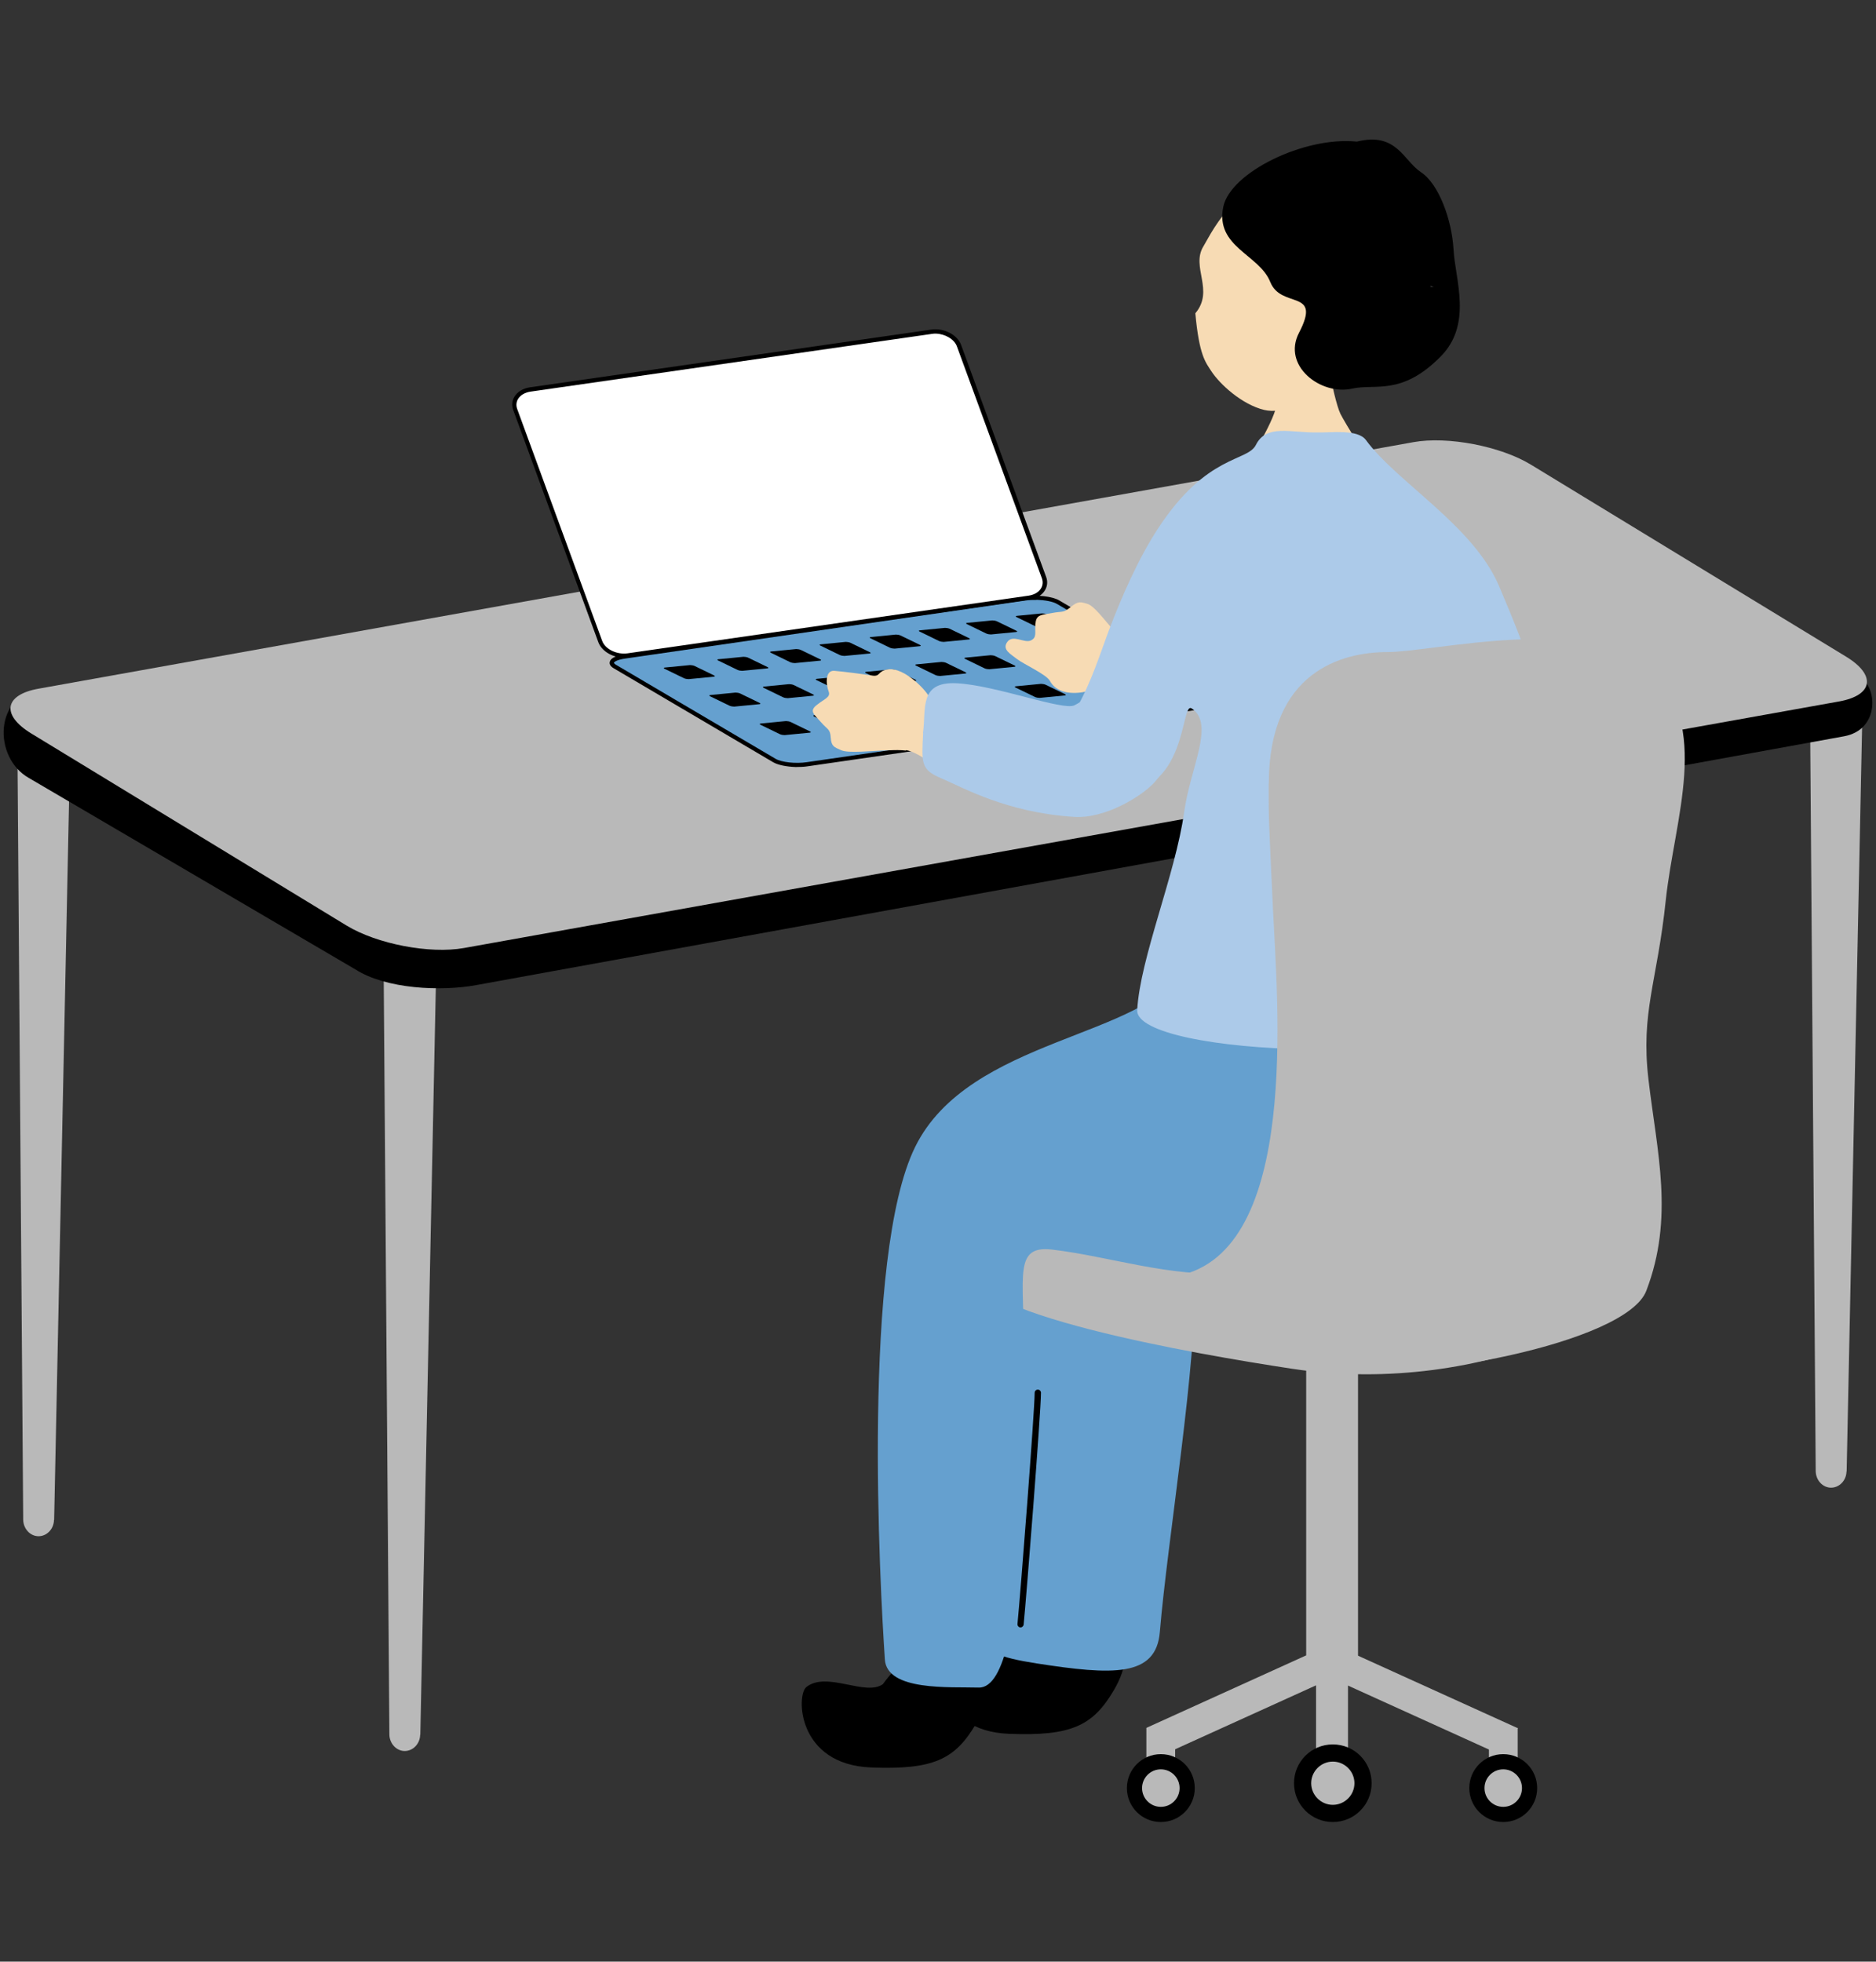 <?xml version="1.0" encoding="UTF-8"?>
<svg id="_レイヤー_2" data-name="レイヤー_2" xmlns="http://www.w3.org/2000/svg" xmlns:xlink="http://www.w3.org/1999/xlink" viewBox="0 0 131 137">
  <rect x="0" y="0" width="131" height="137" fill="#333333" stroke="none"/>
  <defs>
    <style>
      .cls-1 {
        fill: #fff;
      }

      .cls-2 {
        fill: #accae9;
      }

      .cls-3 {
        fill: none;
      }

      .cls-4 {
        fill: #f7dbb4;
      }

      .cls-5 {
        fill: #65a0cf;
      }

      .cls-6 {
        fill: #b9b9b9;
      }

      .cls-7 {
        clip-path: url(#clippath);
      }
    </style>
    <clipPath id="clippath">
      <rect class="cls-3" width="131" height="137"/>
    </clipPath>
  </defs>
  <g id="_レイヤー_1-2" data-name="レイヤー_1">
    <g class="cls-7">
      <g>
        <g>
          <path class="cls-6" d="M29.34,121.15c-.01.64-.5,1.14-1.08,1.14h0c-.58,0-1.06-.52-1.07-1.15l-.4-53.49c-.01-1.9.82-3.47,1.86-3.46h0c1.04,0,1.85,1.59,1.81,3.49l-1.11,53.48Z"/>
          <path class="cls-6" d="M3.77,106.15c-.01.64-.5,1.14-1.08,1.14h0c-.58,0-1.06-.52-1.07-1.15l-.4-53.49c-.01-1.9.82-3.47,1.86-3.46h0c1.04,0,1.85,1.59,1.81,3.49l-1.11,53.48Z"/>
          <path class="cls-6" d="M128.94,102.76c-.01.64-.5,1.14-1.08,1.14h0c-.58,0-1.06-.52-1.07-1.15l-.4-53.49c-.01-1.9.82-3.47,1.86-3.46h0c1.04,0,1.85,1.59,1.81,3.49l-1.11,53.48Z"/>
          <g>
            <path d="M129.99,47.4c1.1.7,1.23,3.57-1.21,4.02l-95.53,17.38c-2.44.45-6.29.28-8.44-1.1L2.01,54.33c-2.5-1.41-2.44-5.85.89-6.19l95.49-16.55c2.44-.45,6.19.32,8.35,1.7l23.25,14.11Z"/>
            <path class="cls-6" d="M128.91,45.86c2.12,1.29,1.9,2.7-.49,3.13l-96.02,17.22c-2.39.43-6.08-.28-8.2-1.57L2.19,51.23c-2.12-1.29-1.9-2.7.49-3.13l96.02-17.22c2.39-.43,6.08.28,8.2,1.57l22.01,13.41Z"/>
          </g>
        </g>
        <g>
          <g>
            <path class="cls-5" d="M42.93,46.55c-.45-.26-.15-.57.67-.69l27.99-4.06c.81-.12,1.85,0,2.29.26l11.15,6.57c.45.26.15.58-.67.69l-27.99,4.06c-.81.12-1.85,0-2.29-.26l-11.15-6.57Z"/>
            <path d="M55.57,53.57c-.63-.02-1.24-.14-1.57-.33l-11.15-6.57c-.27-.16-.3-.33-.27-.44.07-.34.65-.47,1-.52l27.99-4.06c.85-.12,1.92,0,2.39.28l11.15,6.57c.27.16.3.33.27.44-.07.34-.65.47-1,.52l-27.99,4.06c-.26.04-.54.05-.82.05ZM72.39,41.9c-.27,0-.53,0-.78.04l-27.99,4.06c-.54.08-.74.23-.75.29,0,.01.02.06.13.13l11.15,6.57c.41.25,1.42.36,2.2.24l27.99-4.06c.54-.08.74-.23.75-.29,0-.01-.02-.06-.13-.13l-11.15-6.57c-.28-.17-.84-.27-1.42-.29Z"/>
          </g>
          <g>
            <path class="cls-1" d="M72.91,40.35c.24.65-.23,1.28-1.05,1.39l-28.02,4.03c-.82.12-1.68-.32-1.92-.97l-5.94-16.21c-.24-.65.23-1.28,1.05-1.39l28.02-4.03c.82-.12,1.68.32,1.92.97l5.94,16.21Z"/>
            <path d="M43.52,45.93c-.77-.02-1.51-.46-1.74-1.08l-5.94-16.21c-.12-.32-.09-.65.08-.93.21-.35.6-.59,1.09-.66l28.02-4.03c.88-.13,1.81.35,2.08,1.06l5.94,16.21c.12.32.09.65-.08.93-.21.35-.6.59-1.09.66l-28.02,4.03c-.11.02-.23.02-.34.02ZM65.36,23.3c-.1,0-.19,0-.29.02l-28.02,4.03c-.39.06-.71.24-.88.52-.12.21-.14.44-.06.68l5.94,16.21c.21.58,1.02.97,1.76.87l28.02-4.03c.39-.06.71-.24.87-.52.12-.21.14-.44.06-.68l-5.94-16.21c-.18-.5-.82-.87-1.47-.89Z"/>
          </g>
          <g>
            <path d="M49.86,47.17c.08.04.08.08-.02.09l-1.75.17c-.09,0-.23-.02-.32-.06l-1.36-.66c-.08-.04-.08-.08.02-.09l1.75-.17c.09,0,.23.02.32.06l1.36.66Z"/>
            <path d="M70.97,44.05c.08.04.08.08-.02.09l-1.75.17c-.09,0-.23-.02-.32-.06l-1.36-.66c-.08-.04-.08-.08.02-.09l1.75-.17c.09,0,.23.02.32.06l1.36.66Z"/>
            <path d="M67.67,44.57c.08.04.08.08-.02.09l-1.75.17c-.09,0-.23-.02-.32-.06l-1.36-.66c-.08-.04-.08-.08.02-.09l1.75-.17c.09,0,.23.02.32.06l1.36.66Z"/>
            <path d="M64.24,45.04c.08.04.08.08-.02.09l-1.75.17c-.09,0-.23-.02-.32-.06l-1.36-.66c-.08-.04-.08-.08.02-.09l1.75-.17c.09,0,.23.02.32.06l1.36.66Z"/>
            <path d="M60.74,45.55c.08.04.08.08-.02.09l-1.75.17c-.09,0-.23-.02-.32-.06l-1.36-.66c-.08-.04-.08-.08.02-.09l1.75-.17c.09,0,.23.02.32.06l1.36.66Z"/>
            <path d="M57.28,46.05c.08.04.08.08-.02.09l-1.75.17c-.09,0-.23-.02-.32-.06l-1.36-.66c-.08-.04-.08-.08.02-.09l1.75-.17c.09,0,.23.02.32.06l1.36.66Z"/>
            <path d="M53.6,46.59c.08.04.08.08-.02.09l-1.75.17c-.09,0-.23-.02-.32-.06l-1.36-.66c-.08-.04-.08-.08.02-.09l1.75-.17c.09,0,.23.02.32.06l1.36.66Z"/>
            <path d="M74.44,43.56c.08.04.08.08-.02.09l-1.75.17c-.09,0-.23-.02-.32-.06l-1.36-.66c-.08-.04-.08-.08.02-.09l1.75-.17c.09,0,.23.02.32.06l1.36.66Z"/>
          </g>
          <g>
            <path d="M53.04,49.09c.08.04.08.08-.02.09l-1.75.17c-.09,0-.23-.02-.32-.06l-1.36-.66c-.08-.04-.08-.08.02-.09l1.75-.17c.09,0,.23.02.32.06l1.36.66Z"/>
            <path d="M74.15,45.96c.08.04.08.08-.02.09l-1.75.17c-.09,0-.23-.02-.32-.06l-1.36-.66c-.08-.04-.08-.08.02-.09l1.75-.17c.09,0,.23.02.32.06l1.36.66Z"/>
            <path d="M70.85,46.48c.08.04.08.08-.02.09l-1.75.17c-.09,0-.23-.02-.32-.06l-1.36-.66c-.08-.04-.08-.08.02-.09l1.75-.17c.09,0,.23.02.32.06l1.36.66Z"/>
            <path d="M67.42,46.95c.08.04.08.08-.02.09l-1.75.17c-.09,0-.23-.02-.32-.06l-1.36-.66c-.08-.04-.08-.08.02-.09l1.75-.17c.09,0,.23.02.32.06l1.36.66Z"/>
            <path d="M63.92,47.47c.08.04.08.08-.02.09l-1.75.17c-.09,0-.23-.02-.32-.06l-1.36-.66c-.08-.04-.08-.08.02-.09l1.75-.17c.09,0,.23.02.32.06l1.36.66Z"/>
            <path d="M60.47,47.96c.08.04.08.08-.02.09l-1.75.17c-.09,0-.23-.02-.32-.06l-1.36-.66c-.08-.04-.08-.08.02-.09l1.75-.17c.09,0,.23.02.32.06l1.36.66Z"/>
            <path d="M56.78,48.5c.08.04.08.08-.02.09l-1.75.17c-.09,0-.23-.02-.32-.06l-1.36-.66c-.08-.04-.08-.08.02-.09l1.75-.17c.09,0,.23.02.32.06l1.36.66Z"/>
            <path d="M77.62,45.47c.08.04.08.08-.02.09l-1.75.17c-.09,0-.23-.02-.32-.06l-1.36-.66c-.08-.04-.08-.08.02-.09l1.75-.17c.09,0,.23.02.32.06l1.36.66Z"/>
          </g>
          <g>
            <path d="M56.56,51.08c.08.04.08.08-.02.09l-1.75.17c-.09,0-.23-.02-.32-.06l-1.36-.66c-.08-.04-.08-.08.02-.09l1.75-.17c.09,0,.23.02.32.06l1.36.66Z"/>
            <path d="M77.67,47.95c.08.04.08.08-.02.09l-1.75.17c-.09,0-.23-.02-.32-.06l-1.36-.66c-.08-.04-.08-.08.02-.09l1.75-.17c.09,0,.23.02.32.06l1.36.66Z"/>
            <path d="M74.37,48.48c.08.04.08.08-.02.09l-1.75.17c-.09,0-.23-.02-.32-.06l-1.36-.66c-.08-.04-.08-.08.02-.09l1.75-.17c.09,0,.23.02.32.06l1.36.66Z"/>
            <path d="M70.94,48.95c.08.04.08.08-.02.09l-1.75.17c-.09,0-.23-.02-.32-.06l-1.36-.66c-.08-.04-.08-.08.02-.09l1.75-.17c.09,0,.23.02.32.06l1.36.66Z"/>
            <path d="M67.44,49.46c.08.04.08.08-.02.09l-1.75.17c-.09,0-.23-.02-.32-.06l-1.36-.66c-.08-.04-.08-.08.02-.09l1.75-.17c.09,0,.23.02.32.06l1.36.66Z"/>
            <path d="M63.98,49.96c.08.04.08.08-.02.09l-1.75.17c-.09,0-.23-.02-.32-.06l-1.36-.66c-.08-.04-.08-.08.02-.09l1.75-.17c.09,0,.23.02.32.06l1.36.66Z"/>
            <path d="M60.3,50.5c.08.04.08.08-.02.09l-1.75.17c-.09,0-.23-.02-.32-.06l-1.36-.66c-.08-.04-.08-.08.02-.09l1.75-.17c.09,0,.23.02.32.06l1.36.66Z"/>
            <path d="M81.14,47.47c.08.04.08.08-.02.09l-1.75.17c-.09,0-.23-.02-.32-.06l-1.36-.66c-.08-.04-.08-.08.02-.09l1.75-.17c.09,0,.23.02.32.06l1.36.66Z"/>
          </g>
        </g>
        <g>
          <path d="M71.2,114.96c-1.22.9-3.85-.63-5.27.52-.7.57-.64,5.41,4.53,5.61,4.36.17,5.86-.57,7.31-3.03.99-1.68,1.04-3.09.39-4.36-1.83-2.65-4.95-1.53-6.97,1.26Z"/>
          <path class="cls-5" d="M72.57,84.41c-1.96,1.68-2.97,17.68-3.46,23.89-.49,6.21-2.07,7.04,3.26,7.87,5.33.83,8.36.97,8.62-2.19.53-6.37,2.66-19.21,2.4-24.47-.26-5.26-6.73-8.6-10.83-5.09Z"/>
        </g>
        <path class="cls-6" d="M90.26,95.6c-6.7-1.02-23.46-3.88-22.6-7.27.86-3.39,12.28-9.42,22-8.13,7.37.98,21.25,2.52,24.25,6.67,3,4.15-10.23,10.77-23.64,8.73Z"/>
        <path class="cls-4" d="M72.3,43.54c-.05.64.13.98-.32,1.19-.45.21-1.25-.44-1.64.1-.39.54.24.85.68,1.2.45.35,2.05,1.07,2.3,1.53.3.56.95.91,2.01.82.8-.07,1.18-.37,1.7-.68.3-.18.72.07,1.13.05.59-.17.93-.75,1.01-1.75.02-.47-.32-1.04-.66-1.25-.23-.18-.46-.4-.7-.68-.7-.78-1.41-1.77-1.89-1.9-.48-.14-.63-.2-1.16.23-.53.43-.56.27-1.28.41s-1.13.09-1.17.73Z"/>
        <g>
          <path class="cls-4" d="M89.61,26.09c.21,0,3,.2,3.27.17.11.45.45,2.09.72,2.64.27.55,2.19,3.69,2.46,3.96-3.08,2.64-7.38,2.29-9.45-.1.56-.27,2.26-3.24,2.5-4.33.18-.79.52-2.06.52-2.36Z"/>
          <g>
            <path class="cls-4" d="M95.37,22.92c1.08-3.93.81-8.97-4.02-9.99-4.82-1.02-6.61,3.11-7.32,4.28-.88,1.44.79,3.07-.56,4.67.27,2.96.72,3.43,1.12,4.05.58.89,2.12,2.32,3.69,2.7,1.25.3,3.05-.49,4.05-1.2.94-.67,1.57-1.37,2.07-2.08.3-.07.63-.06,1.11-.55.22-.22.61-1.01.58-1.4-.04-.49-.56-.57-.72-.47Z"/>
            <path d="M90.71,23.24c-1.2,2.3,1.51,4.4,3.72,3.9,1.61-.36,3.44.53,6.18-2.25,2.23-2.26,1-5.38.89-7.46-.12-2.09-1.03-4.58-2.27-5.4-1.24-.82-1.7-2.83-4.48-2.14-3.68-.38-8.84,2.16-9.33,4.56-.57,2.81,2.51,3.31,3.28,5.24.77,1.93,3.63.44,2.01,3.55ZM99.91,19.95c.07.04.14.07.2.1h-.21s0-.1,0-.1Z"/>
          </g>
        </g>
        <g>
          <path d="M61.67,117.61c-1.22.9-3.95-.93-5.37.22-.7.57-.64,5.41,4.53,5.61,4.36.17,5.86-.57,7.31-3.03.99-1.68,1.04-3.09.39-4.36-1.83-2.65-4.85-1.23-6.87,1.56Z"/>
          <g>
            <path class="cls-5" d="M104.99,66.02c.67.83,4.27,10.19,1.09,15.88-4.03,7.22-13.64,6.65-19.89,7.03-4.6.28-8.66-1.18-12.73-1.66-2.99-.35-1.73,2.41-2.03,8.29-.07,1.28.69,22.41-3.09,22.3-2.01-.06-6.4.26-6.55-1.96-.34-5.06-1.63-28.17,2.11-35.79,3.77-7.68,16.27-7.63,18.68-12.48,1.58-3.19,22.41-1.61,22.41-1.61Z"/>
            <path d="M71.27,113.66s-.01,0-.02,0c-.12-.01-.21-.12-.2-.24.22-2.25,1.2-14.89,1.2-16.15,0-.12.1-.22.22-.22s.22.1.22.22c0,1.35-1.02,14.3-1.21,16.19-.01.11-.11.2-.22.2Z"/>
          </g>
        </g>
        <g>
          <path class="cls-4" d="M63.27,52.39c.72.12,1.63.81,2.36,1.33.49-.85.97-1.7,1.44-2.55-.57-.25-1.07-.53-1.33-.9-.32-.27-.7-1.13-.78-1.43-.14-.53-1.81-2.27-2.95-2.09-.76.11-.5.53-1.12.43-.62-.1-1.93-.27-2.62-.33-.69-.06-.58,1.01-.41,1.43.17.42-.29.52-.83.96-.55.43-.17.66.3,1.2.47.54.64.46.68,1.07.04.61.23.67.74.89.52.22,2.02.04,3.31,0,.46-.02.85-.02,1.2.02Z"/>
          <path class="cls-2" d="M64.45,51.19c.24-1.66-.32-3.62,2.39-3.47,2.71.15,7.39,1.93,8.18,1.54,2.51-1.28,3.34-3.71,4.16-3.25,1.4.78,2.65,3.13,2.7,4.01.03.59.05,3.21-1.31,4.67-.81.87-3.35,2.51-5.59,2.36-4.73-.31-7.75-2.06-9.22-2.68-1.48-.62-1.4-1.05-1.3-3.17Z"/>
        </g>
        <path class="cls-2" d="M75.22,49.38c1-1.78,1.63-3.8,2.18-5.27.94-2.48,2.09-5.1,3.47-7.21,3.42-5.22,6.23-4.63,6.83-5.83.74-1.48,2.45-.83,4.29-.87.94.03,2.82-.25,3.39.53,2.16,2.95,7.48,5.96,9.29,10.18,4.18,9.76,4.52,13.76,2.61,14.57-1.54.65-2.61-.13-2.31,2.81.3,2.94,1.99,11.07,1.26,11.95-3.73,4.49-27,3.52-26.82.3.2-3.62,2.67-9.47,3.28-13.83.43-3.11,2.16-6.15.53-7.23-.84-.55-.14,6.2-5.76,6-2.13-.08-3.74-5-2.24-6.1Z"/>
        <g>
          <g>
            <path class="cls-6" d="M88.6,54.73c0-7.84,5.12-9.19,8.29-9.19s14.16-2.71,18.38,1.21c4.22,3.92,1.66,10.4,1.05,16.12-.6,5.73-1.76,7.81-1.21,12.51.6,5.12,1.81,9.64-.15,14.77-1.4,3.66-16.42,6.48-22.6,5.58-6.18-.9-20.14-4.62-10.1-6.63,8.54-1.71,6.93-19.14,6.63-25.62-.3-6.48-.3-6.03-.3-8.74Z"/>
            <g>
              <rect class="cls-6" x="91.21" y="91.75" width="3.62" height="25.92"/>
              <g>
                <rect class="cls-6" x="85.63" y="112.03" width="2.19" height="13.65" transform="translate(159.11 -9.24) rotate(65.59)"/>
                <rect class="cls-6" x="91.9" y="113.22" width="2.23" height="11.07"/>
                <rect class="cls-6" x="80.05" y="120.68" width="2.01" height="2.84"/>
                <rect class="cls-6" x="98.21" y="112.03" width="2.19" height="13.65" transform="translate(248.58 77.56) rotate(114.41)"/>
                <rect class="cls-6" x="103.97" y="120.68" width="2.01" height="2.84" transform="translate(209.95 244.2) rotate(180)"/>
              </g>
            </g>
          </g>
          <g>
            <path d="M83.43,124.88c0,1.31-1.06,2.37-2.37,2.37s-2.37-1.06-2.37-2.37,1.06-2.37,2.37-2.37,2.37,1.06,2.37,2.37Z"/>
            <circle class="cls-6" cx="81.06" cy="124.88" r="1.31"/>
          </g>
          <g>
            <path d="M102.6,124.88c0,1.31,1.06,2.37,2.37,2.37s2.37-1.06,2.37-2.37-1.06-2.37-2.37-2.37-2.37,1.06-2.37,2.37Z"/>
            <circle class="cls-6" cx="104.97" cy="124.88" r="1.31"/>
          </g>
          <g>
            <path d="M95.78,124.54c0,1.5-1.21,2.71-2.71,2.71s-2.71-1.21-2.71-2.71,1.21-2.71,2.71-2.71,2.71,1.21,2.71,2.71Z"/>
            <path class="cls-6" d="M94.58,124.54c0,.83-.68,1.51-1.51,1.51s-1.51-.68-1.51-1.51.68-1.51,1.51-1.51,1.51.68,1.51,1.51Z"/>
          </g>
        </g>
      </g>
    </g>
  </g>
</svg>